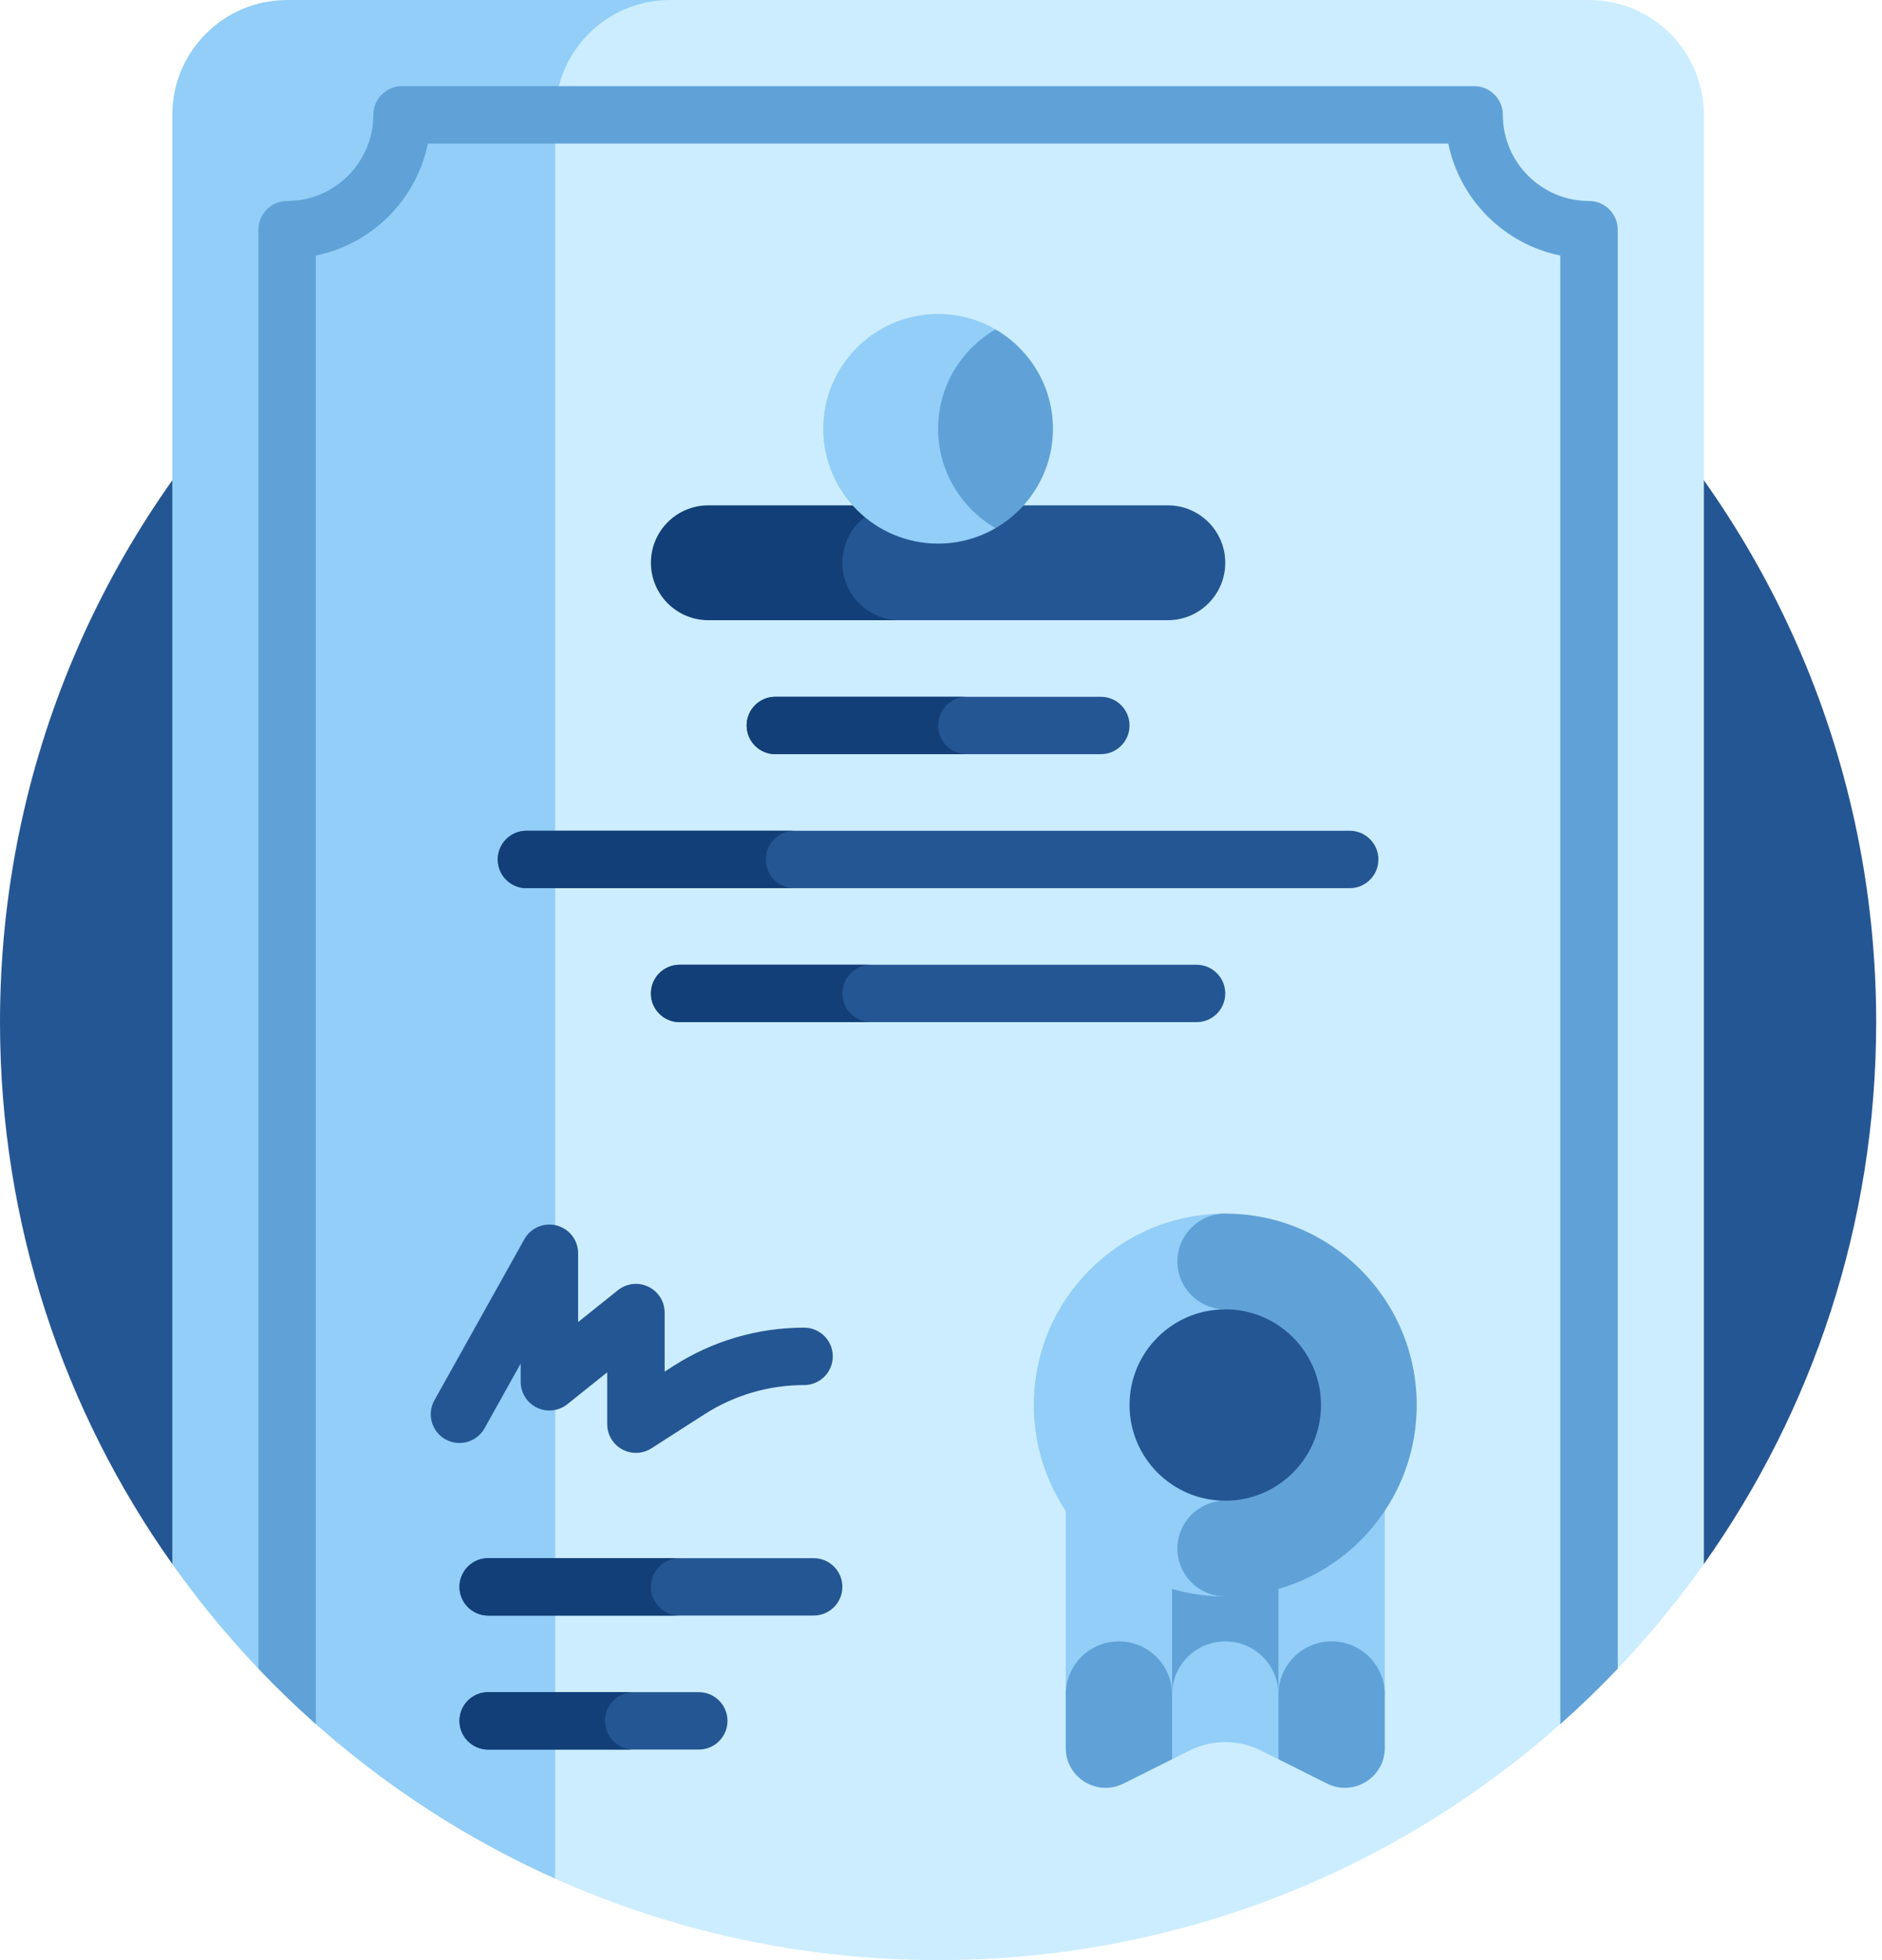 <svg width="96" height="100" viewBox="0 0 96 100" fill="none" xmlns="http://www.w3.org/2000/svg">
<g clip-path="url(#clip0_79_1087)">
<path d="M86.914 79.793C92.449 71.986 95.703 62.447 95.703 52.148C95.703 25.721 74.279 4.297 47.852 4.297C21.424 4.297 0 25.721 0 52.148C0 62.447 3.254 71.986 8.79 79.793L86.914 79.793Z" fill="#255694"/>
<path d="M34.18 0L28.32 95.846C20.457 92.326 13.719 86.746 8.789 79.793V5.859C8.789 2.623 11.412 0 14.649 0H34.18Z" fill="#92CEF7"/>
<path d="M81.055 0H34.18C30.944 0 28.32 2.623 28.32 5.859V95.844C34.284 98.514 40.894 100 47.852 100C63.98 100 78.246 92.02 86.914 79.793V5.859C86.914 2.623 84.291 0 81.055 0Z" fill="#CCEDFF"/>
<path d="M81.055 10.254C78.631 10.254 76.66 8.283 76.66 5.859C76.66 5.051 76.004 4.395 75.195 4.395H20.508C19.699 4.395 19.043 5.051 19.043 5.859C19.043 8.283 17.072 10.254 14.649 10.254C13.84 10.254 13.184 10.91 13.184 11.719V85.131C14.119 86.115 15.096 87.058 16.113 87.961V13.037C18.979 12.453 21.242 10.189 21.826 7.324H73.877C74.461 10.189 76.725 12.453 79.59 13.037V87.961C80.608 87.058 81.584 86.115 82.52 85.131V11.719C82.52 10.91 81.863 10.254 81.055 10.254Z" fill="#60A2D7"/>
<path d="M45.898 25.781H36.133C34.515 25.781 33.203 27.093 33.203 28.711C33.203 30.329 34.515 31.641 36.133 31.641H45.898V25.781Z" fill="#123F77"/>
<path d="M59.57 25.781H45.898C44.28 25.781 42.969 27.093 42.969 28.711C42.969 30.329 44.28 31.641 45.898 31.641H59.57C61.188 31.641 62.5 30.329 62.5 28.711C62.5 27.093 61.188 25.781 59.57 25.781Z" fill="#255694"/>
<path d="M56.152 38.477H39.551C38.742 38.477 38.086 37.821 38.086 37.012C38.086 36.203 38.742 35.547 39.551 35.547H56.152C56.961 35.547 57.617 36.203 57.617 37.012C57.617 37.821 56.961 38.477 56.152 38.477Z" fill="#255694"/>
<path d="M47.852 37.012C47.852 36.203 48.508 35.547 49.316 35.547H39.551C38.742 35.547 38.086 36.203 38.086 37.012C38.086 37.821 38.742 38.477 39.551 38.477H49.316C48.507 38.477 47.852 37.821 47.852 37.012Z" fill="#123F77"/>
<path d="M41.504 82.422H24.902C24.093 82.422 23.438 81.766 23.438 80.957C23.438 80.149 24.093 79.493 24.902 79.493H41.504C42.313 79.493 42.969 80.149 42.969 80.957C42.969 81.766 42.313 82.422 41.504 82.422Z" fill="#255694"/>
<path d="M33.203 80.957C33.203 80.148 33.859 79.493 34.668 79.493H24.902C24.093 79.493 23.438 80.149 23.438 80.957C23.438 81.766 24.093 82.422 24.902 82.422H34.668C33.859 82.422 33.203 81.767 33.203 80.957Z" fill="#123F77"/>
<path d="M35.645 89.258H24.902C24.093 89.258 23.438 88.602 23.438 87.793C23.438 86.984 24.093 86.329 24.902 86.329H35.645C36.453 86.329 37.109 86.984 37.109 87.793C37.109 88.602 36.453 89.258 35.645 89.258Z" fill="#255694"/>
<path d="M30.859 87.793C30.859 86.984 31.515 86.329 32.324 86.329H24.902C24.093 86.329 23.438 86.984 23.438 87.793C23.438 88.602 24.093 89.258 24.902 89.258H32.324C31.515 89.258 30.859 88.603 30.859 87.793Z" fill="#123F77"/>
<path d="M68.848 45.312H26.855C26.047 45.312 25.391 44.657 25.391 43.848C25.391 43.039 26.047 42.383 26.855 42.383H68.848C69.657 42.383 70.312 43.039 70.312 43.848C70.312 44.657 69.657 45.312 68.848 45.312Z" fill="#255694"/>
<path d="M39.062 43.848C39.062 43.039 39.718 42.383 40.527 42.383H26.855C26.046 42.383 25.391 43.039 25.391 43.848C25.391 44.657 26.047 45.312 26.855 45.312H40.527C39.718 45.312 39.062 44.657 39.062 43.848Z" fill="#123F77"/>
<path d="M61.035 52.148H34.668C33.859 52.148 33.203 51.492 33.203 50.684C33.203 49.875 33.859 49.219 34.668 49.219H61.035C61.844 49.219 62.5 49.875 62.5 50.684C62.5 51.492 61.844 52.148 61.035 52.148Z" fill="#255694"/>
<path d="M42.969 50.684C42.969 49.875 43.625 49.219 44.434 49.219H34.668C33.859 49.219 33.203 49.875 33.203 50.684C33.203 51.492 33.859 52.148 34.668 52.148H44.434C43.624 52.148 42.969 51.492 42.969 50.684Z" fill="#123F77"/>
<path d="M66.84 75.473H58.16L59.411 86.45H65.589L66.84 75.473Z" fill="#60A2D7"/>
<path d="M65.589 86.451H65.213C65.213 84.952 63.998 83.738 62.5 83.738C61.002 83.738 59.787 84.952 59.787 86.451H59.411L59.787 89.753L60.68 89.307C61.826 88.734 63.174 88.734 64.32 89.307L65.213 89.753L65.589 86.451Z" fill="#92CEF7"/>
<path d="M54.362 75.473H59.787V86.45H54.362V75.473Z" fill="#92CEF7"/>
<path d="M57.075 83.738C55.576 83.738 54.362 84.952 54.362 86.451V89.174C54.362 90.686 55.953 91.67 57.306 90.994L59.787 89.753V86.451C59.787 84.952 58.573 83.738 57.075 83.738Z" fill="#60A2D7"/>
<path d="M65.213 75.473H70.638V86.45H65.213V75.473Z" fill="#92CEF7"/>
<path d="M67.925 83.738C69.424 83.738 70.638 84.952 70.638 86.451V89.174C70.638 90.686 69.046 91.67 67.694 90.994L65.213 89.753V86.451C65.213 84.952 66.427 83.738 67.925 83.738Z" fill="#60A2D7"/>
<path d="M62.5 61.915C57.107 61.915 52.734 66.287 52.734 71.68C52.734 77.073 57.107 81.446 62.5 81.446V61.915Z" fill="#92CEF7"/>
<path d="M60.059 64.356C60.059 65.704 61.152 66.797 62.5 66.797V76.563C61.152 76.563 60.059 77.656 60.059 79.004C60.059 80.353 61.152 81.445 62.5 81.445C67.893 81.445 72.266 77.073 72.266 71.68C72.266 66.287 67.893 61.914 62.5 61.914C61.152 61.914 60.059 63.008 60.059 64.356Z" fill="#60A2D7"/>
<path d="M62.5 76.563C65.197 76.563 67.383 74.377 67.383 71.68C67.383 68.984 65.197 66.798 62.5 66.798C59.803 66.798 57.617 68.984 57.617 71.68C57.617 74.377 59.803 76.563 62.5 76.563Z" fill="#255694"/>
<path d="M50.781 16.804C49.919 16.304 48.918 16.016 47.852 16.016C44.621 16.016 41.992 18.644 41.992 21.875C41.992 25.106 44.621 27.734 47.852 27.734C48.918 27.734 49.919 27.446 50.781 26.946V16.804Z" fill="#92CEF7"/>
<path d="M50.781 16.804C49.032 17.819 47.852 19.711 47.852 21.875C47.852 24.039 49.032 25.931 50.781 26.946C52.531 25.932 53.711 24.039 53.711 21.875C53.711 19.711 52.531 17.819 50.781 16.804Z" fill="#60A2D7"/>
<path d="M32.438 74.122C32.196 74.122 31.954 74.062 31.735 73.942C31.265 73.686 30.973 73.192 30.973 72.657V70.012L28.941 71.639C28.501 71.991 27.898 72.059 27.391 71.815C26.883 71.571 26.56 71.058 26.56 70.495V69.565L24.716 72.867C24.322 73.573 23.43 73.826 22.723 73.431C22.017 73.037 21.764 72.144 22.159 71.438L26.746 63.223C27.072 62.641 27.749 62.351 28.394 62.52C29.04 62.688 29.49 63.27 29.49 63.937V67.447L31.522 65.82C31.962 65.468 32.565 65.4 33.072 65.644C33.58 65.888 33.903 66.401 33.903 66.964V69.977L34.354 69.687C36.346 68.409 38.649 67.733 41.016 67.733C41.825 67.733 42.48 68.389 42.48 69.198C42.48 70.007 41.825 70.663 41.016 70.663C39.211 70.663 37.455 71.178 35.936 72.153L33.229 73.89C32.988 74.044 32.713 74.122 32.438 74.122Z" fill="#255694"/>
</g>
<defs>
<clipPath id="clip0_79_1087">
<rect width="95.703" height="100" fill="white"/>
</clipPath>
</defs>
</svg>
